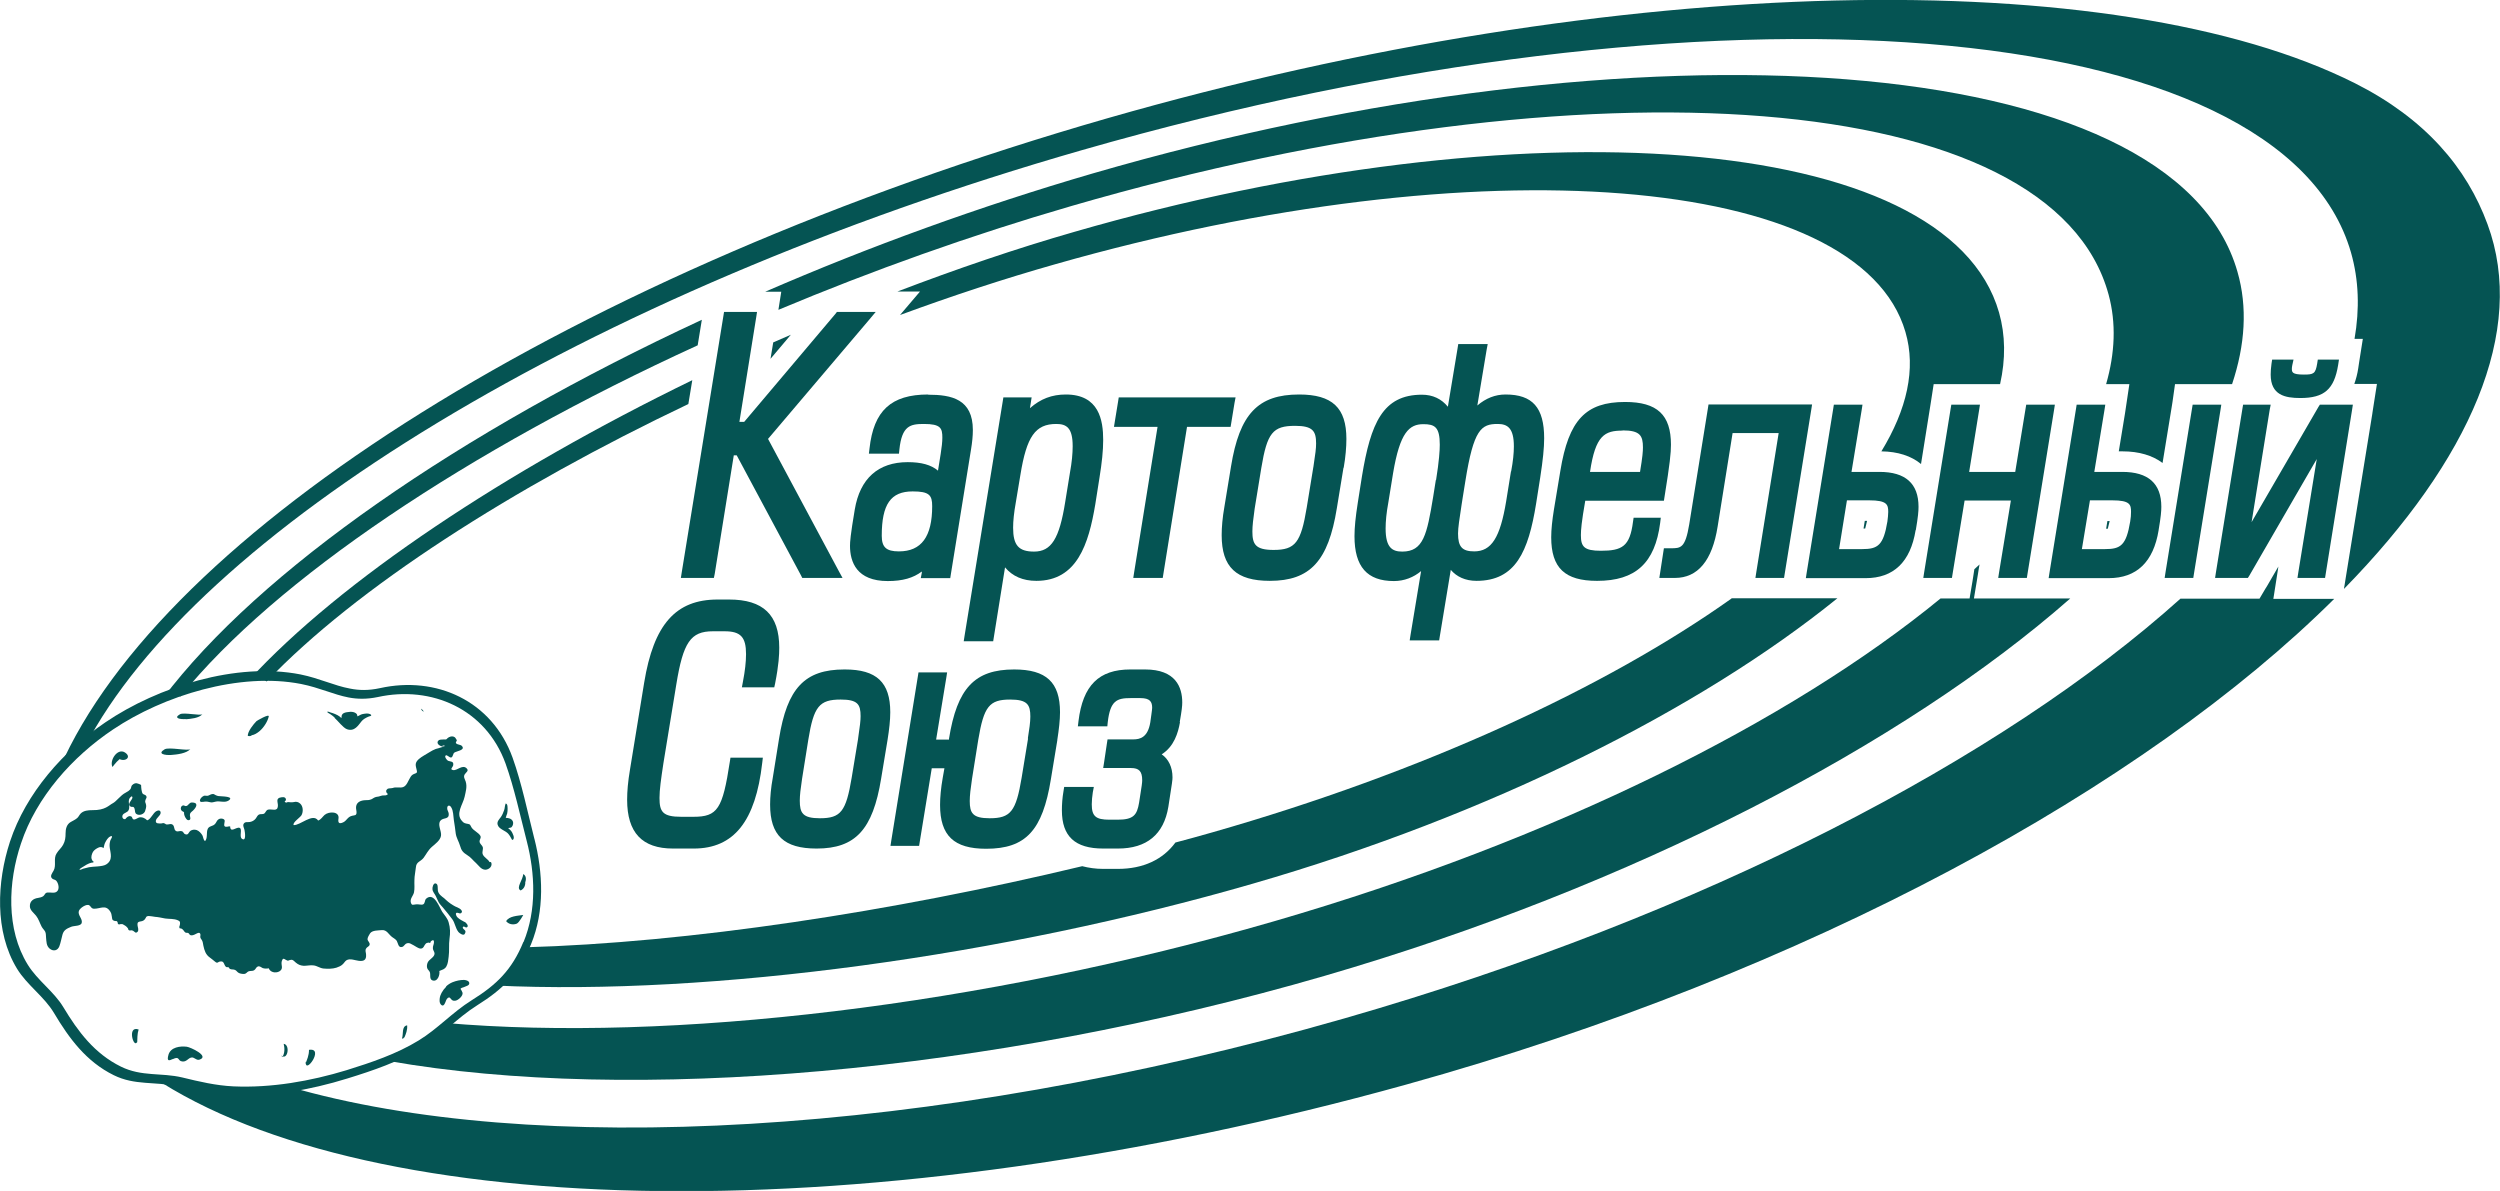 <?xml version="1.0" encoding="UTF-8"?> <svg xmlns="http://www.w3.org/2000/svg" id="_Слой_2" data-name="Слой 2" viewBox="0 0 120.47 57.39"><defs><style> .cls-1 { fill: #055453; } </style></defs><g id="Layer_1" data-name="Layer 1"><g><g><path class="cls-1" d="M12.86,32.83c4.3-4.5,11.82-9.32,20.31-13.36l.19-1.15c-9,4.38-16.93,9.63-21.38,14.47.33-.15.63-.1.88.05Z"></path><path class="cls-1" d="M83.44,28.84c-6.07,4.31-14.9,8.38-25.02,11.27-.59.17-1.18.33-1.78.49-.6.82-1.55,1.27-2.77,1.27h-.71c-.37,0-.7-.05-1.01-.13-9.17,2.2-18.96,3.69-26.89,3.91-.3.73-.78,1.4-1.43,1.84,10.49.5,24.53-1.43,36.55-4.91,11.42-3.3,21.54-8.39,28.16-13.75h-5.1Z"></path><path class="cls-1" d="M89.86,25.1l-.06.37s.06,0,.08,0c.02-.07.05-.19.09-.37h-.11Z"></path><path class="cls-1" d="M37.13,17.29l.98-1.16c-.28.12-.57.25-.85.37l-.13.79Z"></path><path class="cls-1" d="M44.34,14.04l-.97,1.14c2.5-.92,5.02-1.75,7.49-2.45,20.41-5.82,38.75-4.35,40.96,3.27.52,1.78.07,3.73-1.16,5.75.79.01,1.44.22,1.91.61l.45-2.82.03-.19.13-.84h3.2c.27-1.2.26-2.36-.05-3.45-2.49-8.74-23.03-10.11-44.55-3.89-2.82.81-5.69,1.79-8.54,2.88h1.1Z"></path></g><g><path class="cls-1" d="M8.58,33.53s.08.02.12.03c4.59-5.67,13.84-11.85,24.92-16.92l.2-1.23c-11.66,5.41-21.3,12.05-25.98,18.25.23-.07.47-.13.74-.12Z"></path><path class="cls-1" d="M95.12,28.84l.19-1.15.04-.26.04-.23c-.08.08-.17.15-.25.23l-.06.39-.03.19-.14.83h-1.4c-7.22,5.92-18.6,11.63-32.1,15.55-14.09,4.09-29.11,5.85-40.01,4.9-.24.36-.61.64-.95.87-.46.32-1.07.69-1.71.97,11.65,2.05,28.91.6,45.07-4.1,14.86-4.32,27.93-11.14,35.95-18.19h-4.64Z"></path><path class="cls-1" d="M101.55,25.11l-.06.37s.06,0,.08,0c.02-.07.05-.19.09-.37h-.11Z"></path><path class="cls-1" d="M37.65,14.04l-.14.89c4.53-1.9,9.29-3.6,14.11-5,24.99-7.26,47.29-5.7,49.99,4.27.37,1.37.31,2.81-.12,4.31h1.12l-.17,1.14-.04.27-.3,1.83h.18c.8,0,1.45.2,1.93.56l.45-2.76.03-.19.12-.85h2.75c.63-1.89.75-3.71.26-5.41-3.06-10.76-28.81-12.4-55.17-4.74-5.42,1.58-10.76,3.52-15.78,5.7h.78Z"></path></g><path class="cls-1" d="M114.32,19.92l-1.28,7.9-.03.19-.06.37c6.09-6.22,8.81-12.45,6.92-17.57-1-2.73-3-5.09-6.39-6.8-11.47-5.76-35.31-5.43-60.12,1.69C27.62,13.1,7.81,25.67,2.86,37.05c.16-.24.43-.4.73-.43,0-.02.03-.04.03-.06.09-.28.26-.46.47-.57C9.4,25.75,28.14,14.13,52.12,7.24,82.61-1.52,109.99.69,113.29,12.17c.38,1.33.42,2.72.17,4.16h.4l-.18,1.14-.04.27c-.04.28-.11.53-.19.76h1.09l-.18,1.15-.04.26Z"></path><path class="cls-1" d="M109.55,28.85l.18-1.15.04-.26.02-.14-.55.95-.07.11-.29.49h-3.81c-8.56,7.69-22.92,15.23-40.27,20.22-20.15,5.79-39.26,6.67-50.86,3.3-1.01.36-2.14.29-3.23.11-.72-.12-1.43-.29-2.15-.44-.32-.07-.64-.13-.97-.18-.03,0-.08,0-.09-.01-.02,0-.04,0-.05,0-.05,0-.11,0-.16,0,10.59,7.09,34.73,7.56,60.45.42,19.48-5.41,35.64-14.37,44.74-23.41h-2.94Z"></path><path class="cls-1" d="M21.5,47.55c-.09.09-.16.18-.22.29-.04.08-.08.17-.09.26-.01.11-.02.22.05.3.11.13.18,0,.22-.1.03-.07.05-.16.12-.21.1-.07.12.03.19.09.05.05.12.05.18.04.13-.02.37-.23.34-.38,0-.02-.09-.19-.1-.19.03-.05.11-.06.16-.08.06-.02.11-.04.17-.07.06-.03.11-.07.09-.15-.03-.1-.16-.12-.25-.13-.19,0-.37.04-.55.11-.12.05-.23.12-.32.21Z"></path><path class="cls-1" d="M16.13,34.58c-.07-.06-.14-.12-.22-.17-.03-.02-.13-.07-.14-.1,0-.04.12,0,.15.02.15.04.33.11.45.2.01.01.07.07.09.06,0,0,0-.06,0-.07,0-.03.01-.06.03-.09.06-.09.19-.11.31-.12.11-.02.21-.01.3.03.1.05.12.1.12.18.09-.03.15-.09.25-.11.11-.02.25-.05.36,0,.03.02.08.04.05.08-.02.02-.11.03-.14.05-.13.06-.24.12-.32.22-.15.18-.33.51-.7.38-.19-.07-.45-.42-.6-.55Z"></path><path class="cls-1" d="M24.37,38.73s.01,0,.03,0c.06.04.06.16.06.22,0,.09,0,.17-.02.25-.02.07-.06.15-.07.21.14,0,.3.04.35.19.02.07,0,.17-.04.22-.03.05-.05.06-.1.07-.03,0-.07,0-.09.03.04.01.1.08.13.11.06.07.09.15.12.23.02.06.03.13,0,.18-.07.09-.09-.03-.12-.07-.03-.06-.07-.12-.11-.17-.13-.18-.47-.23-.53-.46-.04-.15.07-.25.15-.36.07-.1.12-.21.16-.33.04-.1.03-.21.07-.31,0-.02.01-.03.02-.03Z"></path><path class="cls-1" d="M8.33,51.03c-.17.08-.31.14-.21-.21.11-.36.56-.42.88-.38.17.02,1.11.45.62.62-.16.06-.25-.13-.4-.1-.16.03-.23.22-.44.19-.24-.03-.1-.28-.46-.11Z"></path><path class="cls-1" d="M12.21,35.33c-.06.11-.13.17-.27.13-.01-.21.28-.57.42-.71.02-.02.63-.38.59-.22-.05.22-.22.51-.44.7-.12.1-.25.18-.38.2-.06,0,.11-.45.21-.66"></path><path class="cls-1" d="M5.89,36.5c-.2.11-.34.29-.47.46-.16-.31.24-.93.6-.7.34.22.02.47-.28.31"></path><path class="cls-1" d="M8.25,36.38c-.3.02-.69-.05-.32-.27.21-.13,1.15.1,1.25-.02-.19.22-.66.27-.93.29Z"></path><path class="cls-1" d="M8.95,34.65c-.26.02-.61-.04-.28-.23.18-.11,1,.09,1.09-.01-.17.2-.57.23-.81.25Z"></path><path class="cls-1" d="M21.41,35.98c-.22.01-.45-.18-.25-.32.07-.05.77-.02.86-.02-.05.3-.47.36-.72.26"></path><path class="cls-1" d="M18.93,38.33c-.22.01-.44-.18-.25-.32.07-.05.77-.03.86-.02-.05.3-.47.37-.72.26"></path><path class="cls-1" d="M25.22,44.08s-.2.38-.32.43c-.18.07-.39.03-.51-.12.14-.25.56-.26.83-.3Z"></path><path class="cls-1" d="M6.61,50.29c.01-.23,0-.47.07-.68-.57-.21-.24.94-.07.6"></path><path class="cls-1" d="M14.7,51.3c.1-.24.19-.44.19-.71.77-.12-.22,1.25-.15.56"></path><path class="cls-1" d="M13.6,50.94c.13-.17.12-.45.07-.64.33.04.19.83-.11.56"></path><path class="cls-1" d="M19.48,50.01c.08-.18.16-.38.14-.6-.28.04-.17.43-.25.63.07.03.07-.02.11-.06"></path><path class="cls-1" d="M25.31,42.42c.02.2-.02.39-.22.49-.25-.12.12-.52.12-.79.15.07.16.26.09.42"></path><g><path class="cls-1" d="M8.87,39.14s0,.06,0,.08c.01.05.02.09.04.13.03.06.1.2.2.17.11-.03.04-.16.04-.24,0-.11.06-.14.15-.22.18-.17.27-.39-.05-.39-.14,0-.16.14-.27.17-.06.02-.11-.04-.15-.03-.12.02-.15.17-.08.25.04.05.09.04.12.09Z"></path><path class="cls-1" d="M9.79,38.64c.12-.02.18-.02.3.01.14.04.18,0,.3-.02.19-.05.43.07.62-.05.29-.19-.24-.2-.36-.21-.1,0-.17-.01-.25-.05-.08-.03-.08-.08-.2-.05-.08.02-.13.07-.21.08-.09,0-.12-.02-.16,0-.16.05-.33.34-.04.29Z"></path><path class="cls-1" d="M22.39,44.43c-.12-.07-.24-.12-.34-.22-.07-.06-.15-.27.02-.22.05.01.1.05.15.01.05-.04.05-.08.02-.13-.08-.13-.29-.16-.41-.25-.08-.05-.16-.1-.23-.16-.07-.05-.13-.12-.19-.17-.13-.1-.28-.2-.31-.37-.01-.08,0-.18-.02-.26-.01-.04-.04-.08-.09-.09-.11-.02-.16.19-.15.27,0,.13.11.23.16.34.05.1.09.21.14.3.06.1.14.18.21.26.15.18.3.36.44.55.14.19.15.43.3.62.04.05.2.17.28.12.03-.02.07-.12.06-.14,0-.06-.07-.09-.1-.13-.04-.04-.05-.11.02-.11.05,0,.09.06.14.04.13-.06-.03-.23-.1-.27Z"></path><path class="cls-1" d="M23.59,41.54c-.08-.15-.27-.22-.33-.38-.04-.12.04-.24,0-.35-.04-.09-.14-.15-.15-.25-.01-.11.09-.17.04-.28-.09-.16-.33-.25-.43-.41-.07-.12-.05-.15-.18-.17-.11-.02-.19-.03-.27-.13-.34-.36.04-.8.12-1.18.05-.24.13-.48.05-.73-.04-.12-.12-.22-.05-.34.06-.1.21-.17.11-.28-.2-.23-.46.1-.66.07-.19-.03-.02-.13,0-.24.03-.2-.13-.16-.25-.21-.06-.03-.18-.19-.12-.25.07-.07.18.12.28.09.08-.03.08-.19.14-.23.08-.07.57-.12.36-.33-.06-.06-.21-.05-.27-.12-.07-.09.04-.14-.02-.24-.12-.19-.41-.06-.47.09-.04.09,0,.23-.09.3-.02.02-.13.04-.16.05-.08.03-.16.05-.24.07-.11.04-.21.1-.31.16-.17.11-.36.2-.51.33-.21.19-.15.31-.1.53.04.15-.02.14-.14.19-.09.04-.13.09-.18.18-.09.14-.16.39-.34.45-.15.05-.34-.02-.49.04-.17.07-.16.26-.29.34-.08.04-.19,0-.28.04-.09.03-.13.04-.22.05-.1.02-.14.06-.23.11-.11.05-.21.05-.32.05-.2.01-.4.09-.43.3-.02.1.03.22.02.32-.02.12-.08.1-.21.13-.22.05-.26.23-.42.31-.22.11-.27.02-.24-.17.06-.36-.46-.36-.67-.18-.09.08-.18.23-.31.27-.26-.38-.86.24-1.18.22-.07-.12.32-.37.38-.48.09-.17.08-.43-.07-.56-.09-.08-.19-.1-.3-.07-.11.02-.16.01-.28,0-.05,0-.08.05-.13.01-.08-.07.03-.06.03-.11,0-.13-.1-.15-.22-.13-.31.04-.15.25-.17.43-.02.27-.28.13-.45.16-.12.02-.12.11-.19.18-.08.07-.18.02-.27.06-.08.04-.11.14-.17.21-.07.08-.16.13-.27.15-.11.02-.23-.03-.3.09-.05.1.02.19.04.29.02.09.1.58-.12.43-.15-.1.04-.48-.12-.53-.16-.05-.44.27-.45-.07-.08-.01-.21.06-.27-.01-.05-.06.03-.22,0-.29-.04-.08-.18-.09-.25-.06-.1.04-.13.13-.18.21-.13.19-.34.09-.4.33-.04.16.01.41-.11.53-.09-.06-.08-.19-.13-.28-.06-.1-.16-.21-.27-.25-.11-.04-.25-.02-.33.06-.07.07-.08.19-.22.14-.1-.03-.07-.13-.19-.15-.11-.02-.2.06-.29-.03-.07-.07-.04-.2-.12-.27-.09-.08-.17-.02-.27-.02-.09,0-.06-.02-.13-.05-.08-.04-.1,0-.16,0-.12,0-.28.02-.26-.13.02-.14.21-.23.23-.37.01-.14-.11-.15-.21-.09-.15.08-.28.41-.44.44-.09-.1-.24-.17-.38-.14-.07.02-.19.11-.26.1-.11-.02-.04-.14-.17-.16-.1-.02-.19.07-.24.14-.13.03-.18-.12-.12-.21.06-.09.22-.11.27-.21.13-.23-.13-.5.16-.68.14.11-.25.33-.08.48.09.08.16-.03.21.11.04.1,0,.21.1.27.14.09.36,0,.41-.14.03-.08.07-.22.05-.3-.02-.12-.07-.13-.03-.24.02-.08.08-.1.04-.19-.04-.07-.12-.06-.17-.11-.06-.07-.08-.31-.08-.41,0-.04-.21-.1-.24-.1-.09,0-.21.08-.23.16-.02.11-.05.18-.28.3-.24.12-.44.42-.62.51-.18.09-.35.34-.98.33-.2,0-.42.02-.56.16-.07.07-.1.16-.17.22-.09.08-.21.13-.31.19-.2.11-.25.34-.25.54,0,.21-.02.38-.12.56-.08.15-.22.26-.31.41-.17.25,0,.58-.15.84-.06.11-.19.26-.07.37.04.05.13.05.19.1.12.12.19.43.03.54-.12.09-.31.02-.45.04-.12.02-.1.09-.19.17-.06.05-.18.08-.26.09-.22.03-.4.16-.39.4,0,.19.18.31.3.46.12.15.18.36.27.53.05.09.13.16.17.24.04.09.03.2.04.29.02.19.01.38.17.52.18.15.39.1.47-.11.07-.19.1-.38.15-.56.06-.22.2-.29.42-.38.14-.06.48-.02.51-.2.04-.19-.2-.36-.14-.56.04-.14.38-.37.51-.27.09.07.08.15.22.16.32,0,.56-.21.78.13.05.08.07.15.08.25.02.14.01.17.14.21.05.02.06-.03.12.03.04.04,0,.1.06.13.04.02.1-.02.14-.01.08,0,.05,0,.12.04.08.04.14.09.19.16.03.03,0,.07.06.1.06.03.1-.03.19.02.08.04.12.15.22.05.07-.08.01-.21,0-.29-.05-.3.19-.13.34-.3.09-.1.04-.16.2-.17.09,0,.21.03.3.04.17.01.32.05.49.08.21.03.42,0,.62.09.11.05.1.09.09.2,0,.04-.04.1-.03.14.03.09.03.02.11.06.1.05.11.14.19.19.04.02.09,0,.13.02.04.02.05.06.08.09.19.11.42-.22.5-.05.02.04,0,.11,0,.15.01.07.04.09.07.14.05.07.06.17.08.28.05.23.11.43.31.57.09.06.16.13.24.19.15.13.13.01.28,0,.18-.03.16.19.26.26.06.04.06,0,.12.02.03.01.04.07.07.08.08.04.16.01.25.05.08.04.11.12.19.15.06.03.19.05.26.04.09-.01.12-.09.19-.12.09-.04.19,0,.28-.06.07-.04.09-.14.16-.17.1-.05.16.03.25.07.09.03.2.03.29.01.07.19.32.25.51.15.23-.14.06-.3.12-.5.05-.15.09-.12.19-.06.14.09.12.01.26,0,.1-.01.15.08.23.14.12.1.23.14.38.15.16,0,.31-.04.47-.02.17.02.3.13.47.15.21.02.44.02.63-.04.11-.04.22-.08.3-.16.07-.06.11-.15.19-.2.17-.1.41.01.59.03.24.03.37-.04.35-.3,0-.1-.06-.19,0-.29.04-.08.14-.09.17-.18.03-.12-.1-.17-.1-.28,0-.07.08-.21.12-.27.11-.16.39-.14.57-.16.24-.02.32.2.49.33.08.06.18.11.23.19.06.1.07.35.26.29.1-.03.12-.14.22-.17.13-.05.22.04.33.09.1.05.23.16.34.16.15,0,.16-.15.24-.23.05-.05.07-.04.14-.06.03,0,.05.03.08.01.03-.02.02-.07.03-.07.09-.07.16-.09.15.06,0,.09-.06.17-.05.28,0,.09.08.16.08.25,0,.18-.26.27-.33.43-.03.07-.05.16-.03.25.02.1.09.12.13.21.05.11-.03.34.12.4.26.1.38-.28.34-.45.15-.07.25-.07.34-.22.08-.14.09-.32.11-.47.04-.29,0-.58.04-.86.04-.28.04-.52-.04-.79-.06-.21-.19-.33-.31-.51-.13-.2-.39-.98-.78-.63-.07.07-.04.22-.14.27-.08.04-.24-.02-.35,0-.13.01-.19.07-.24-.08-.06-.19.11-.32.15-.5.04-.19.01-.39.02-.59,0-.21.05-.4.07-.61.02-.28.22-.27.37-.46.14-.19.21-.36.4-.53.16-.14.4-.31.44-.53.04-.23-.19-.55-.02-.74.14-.16.43-.03.39-.35-.01-.08-.08-.16-.07-.25,0-.14.12-.16.19-.04.11.17.1.42.13.62.03.21.07.43.09.64.03.22.15.39.21.6.06.22.14.32.35.45.17.1.27.25.42.38.13.12.24.31.44.32.19,0,.38-.18.28-.37ZM5.33,40.46c-.05.14-.06.27-.04.4.03.24.17.59-.18.8-.18.11-.63.09-.82.13-.09.02-.18.04-.28.07-.04.01-.14.07-.17.05-.04-.02.08-.09.11-.11.14-.09.31-.2.46-.23.02,0,.1,0,.11-.04,0,0-.05-.03-.05-.04-.02-.02-.04-.05-.05-.09-.04-.1,0-.24.06-.35.06-.09.15-.15.25-.2.1-.05.19-.04.26.02.03-.09.03-.18.08-.27.05-.1.13-.24.24-.29.03-.02.08-.04.09.01,0,.03-.05.1-.06.14Z"></path><path class="cls-1" d="M9.82,38.35s0,0,0,0c0,0,.01-.01.02-.01h-.02Z"></path></g><g><path class="cls-1" d="M92.32,25.54c.11-.65.13-.91.13-1.12,0-1.12-.63-1.68-1.88-1.68h-1.35l.49-2.98.04-.26h-1.38l-.03.19-1.28,7.91-.04.26h2.88c1.35,0,2.16-.78,2.41-2.31ZM88.62,26.47l.38-2.36h1.07c.87,0,.92.21.92.56,0,.13-.02.3-.04.46-.19,1.15-.46,1.33-1.21,1.33h-1.13Z"></path><path class="cls-1" d="M80.05,24.95h-1.33l-.03.2c-.15,1.18-.52,1.39-1.55,1.39-.81,0-.96-.2-.96-.75,0-.25.03-.63.21-1.66h3.79l.03-.19c.26-1.6.31-2.12.31-2.51,0-1.44-.66-2.06-2.21-2.06-1.9,0-2.72.87-3.12,3.32,0,0-.31,1.87-.31,1.87-.08.5-.13.95-.13,1.33,0,1.48.66,2.1,2.21,2.1,1.86,0,2.79-.86,3.04-2.79l.03-.25ZM78.19,20.74c.84,0,.98.25.98.82,0,.19-.02.46-.14,1.18h-2.41c.26-1.77.71-1.99,1.57-1.99Z"></path><path class="cls-1" d="M64.75,22.54c.09-.52.13-.99.13-1.39,0-1.5-.68-2.14-2.28-2.14-1.98,0-2.87.94-3.28,3.47,0,0-.32,1.95-.32,1.95-.09.51-.13.97-.13,1.36,0,1.54.7,2.2,2.32,2.2,1.94,0,2.82-.95,3.23-3.5l.32-1.95ZM63.29,22.49s-.32,1.96-.32,1.96c-.28,1.7-.55,2.05-1.6,2.05-.88,0-1.02-.28-1.02-.89,0-.26.04-.61.11-1.1,0,0,.32-1.96.32-1.96.28-1.69.55-2.03,1.63-2.03.86,0,1.01.26,1.01.85,0,.24-.03.47-.13,1.13Z"></path><path class="cls-1" d="M74.22,23.01c.13-.84.19-1.43.19-1.89,0-1.48-.56-2.11-1.86-2.11-.5,0-.95.18-1.36.53l.45-2.7.05-.26h-1.42l-.03.19-.47,2.83c-.31-.38-.73-.58-1.25-.58-1.89,0-2.47,1.38-2.89,3.93,0,0-.2,1.27-.2,1.27-.11.7-.16,1.2-.16,1.62,0,1.47.61,2.16,1.9,2.16.5,0,.95-.18,1.31-.48l-.51,3.08-.04.26h1.42l.03-.19.53-3.21c.28.33.7.53,1.24.53,1.89,0,2.5-1.42,2.87-3.71l.2-1.27ZM69.19,23.13s-.13.82-.13.82c-.3,1.82-.47,2.63-1.49,2.63-.48,0-.8-.19-.8-1.11,0-.35.04-.76.13-1.25,0,0,.23-1.42.23-1.42.33-1.97.78-2.36,1.46-2.36.55,0,.79.14.79.99,0,.26-.03.78-.18,1.71ZM72.81,22.72s-.23,1.43-.23,1.43c-.29,1.76-.71,2.42-1.54,2.42-.58,0-.78-.22-.78-.86,0-.28.07-.72.17-1.38l.05-.32s.13-.81.13-.81c.4-2.52.77-2.77,1.56-2.77.47,0,.78.19.78,1.08,0,.33-.04.72-.13,1.2Z"></path><path class="cls-1" d="M56.85,34.79c.1-.57.12-.77.12-.94,0-.73-.31-1.59-1.79-1.59h-.71c-1.52,0-2.29.77-2.5,2.49l-.03.25h1.42l.02-.2c.12-1.04.44-1.16,1.1-1.16h.47c.47,0,.57.18.57.47,0,.09-.07.54-.09.7-.12.73-.5.82-.82.82h-1.24l-.03.19-.14.94-.04.25h1.34c.39,0,.54.16.54.59,0,.1-.01.21-.15,1.08-.1.6-.27.82-1.04.82h-.39c-.66,0-.85-.17-.85-.74,0-.19.02-.37.05-.58l.05-.26h-1.43l-.03.19c-.06.34-.08.66-.08.94,0,1.25.63,1.84,1.99,1.84h.71c1.39,0,2.21-.68,2.43-2.01.19-1.2.2-1.3.2-1.42,0-.49-.19-.88-.52-1.11.6-.38.79-1.04.88-1.54Z"></path><path class="cls-1" d="M86,27.66l1.28-7.91.04-.26h-4.99l-.03.19-.9,5.59c-.19,1.15-.41,1.15-.89,1.15h-.33l-.03.19-.15.98-.04.26h.75c1.1,0,1.8-.83,2.06-2.48,0,0,.58-3.63.72-4.5h2.22l-1.08,6.72-.04.26h1.38l.03-.19Z"></path><polygon class="cls-1" points="110.71 27.85 112.04 27.85 112.07 27.66 113.34 19.76 113.38 19.5 111.79 19.5 111.72 19.61 108.5 25.16 109.37 19.76 109.42 19.5 108.09 19.5 108.06 19.68 106.78 27.59 106.74 27.85 108.32 27.85 108.39 27.74 111.64 22.12 110.75 27.59 110.71 27.85"></polygon><polygon class="cls-1" points="97.7 27.66 98.98 19.76 99.02 19.5 97.64 19.5 97.61 19.68 97.11 22.74 94.89 22.74 95.37 19.76 95.41 19.5 94.03 19.5 94 19.68 92.72 27.59 92.68 27.85 94.06 27.85 94.09 27.66 94.67 24.12 96.9 24.12 96.33 27.59 96.29 27.85 97.67 27.85 97.7 27.66"></polygon><polygon class="cls-1" points="105.63 19.68 104.35 27.59 104.31 27.85 105.69 27.85 105.72 27.66 107 19.76 107.04 19.5 105.66 19.5 105.63 19.68"></polygon><path class="cls-1" d="M110.52,17.33h-1.03l-.03.19c-.03.22-.04.38-.04.53,0,.99.69,1.13,1.43,1.13,1.15,0,1.63-.42,1.82-1.59l.04-.26h-1.02l-.03.19c-.08.49-.17.53-.64.53-.58,0-.58-.12-.58-.29,0-.04.01-.11.02-.16l.06-.27Z"></path><path class="cls-1" d="M104.02,25.54c.11-.65.13-.91.13-1.12,0-1.12-.63-1.68-1.88-1.68h-1.35l.49-2.98.04-.26h-1.38l-.03.19-1.28,7.91-.04.26h2.89c1.35,0,2.16-.78,2.41-2.31ZM100.32,26.47l.39-2.36h1.07c.87,0,.91.21.91.56,0,.13-.01.3-.04.46-.19,1.15-.46,1.33-1.21,1.33h-1.13Z"></path><polygon class="cls-1" points="34.86 15.22 32.85 27.59 32.81 27.85 34.4 27.85 34.44 27.66 35.36 21.94 35.5 21.94 38.6 27.73 38.66 27.85 40.6 27.85 40.42 27.52 37.01 21.15 41.89 15.4 42.2 15.03 40.33 15.03 40.27 15.11 35.86 20.33 35.63 20.33 36.44 15.29 36.48 15.03 34.89 15.03 34.86 15.22"></polygon><path class="cls-1" d="M40.69,32.26c-1.91,0-2.76.9-3.15,3.34l-.3,1.87c-.09.49-.13.93-.13,1.3,0,1.49.67,2.12,2.24,2.12,1.87,0,2.71-.91,3.11-3.37l.31-1.87c.08-.5.13-.95.13-1.33,0-1.44-.66-2.06-2.19-2.06ZM41.35,35.6s-.31,1.88-.31,1.88c-.27,1.62-.52,1.95-1.53,1.95-.83,0-.97-.25-.97-.85,0-.25.04-.59.11-1.05l.3-1.88c.26-1.61.53-1.94,1.56-1.94.82,0,.96.23.96.8,0,.22-.03.46-.12,1.08Z"></path><polygon class="cls-1" points="59.33 20.39 59.49 19.41 59.54 19.15 53.91 19.15 53.88 19.34 53.72 20.32 53.68 20.57 55.78 20.57 54.65 27.59 54.61 27.85 56.03 27.85 56.06 27.66 57.2 20.57 59.3 20.57 59.33 20.39"></polygon><path class="cls-1" d="M36.75,36.51h-1.55l-.03.19c-.35,2.29-.59,2.66-1.76,2.66h-.58c-.9,0-1.05-.24-1.05-.91,0-.39.07-.89.19-1.68,0,0,.62-3.79.62-3.79.33-2.03.69-2.56,1.76-2.56h.57c.77,0,1.03.28,1.03,1.1,0,.37-.05.82-.15,1.33l-.05.27h1.56l.04-.18c.18-.91.2-1.4.2-1.73,0-1.58-.77-2.32-2.42-2.32h-.55c-2.02,0-3.08,1.2-3.54,4.01l-.68,4.17c-.1.59-.14,1.06-.14,1.47,0,1.58.72,2.35,2.21,2.35h1c1.93,0,2.98-1.31,3.3-4.13l.03-.25Z"></path><path class="cls-1" d="M49.72,19.15h-1.37l-.03.19-1.84,11.3-.04.26h1.42l.03-.19.54-3.37c.36.43.86.65,1.51.65,1.96,0,2.52-1.77,2.84-3.69,0,0,.2-1.27.2-1.27.12-.74.18-1.32.18-1.83,0-.94-.19-2.19-1.8-2.19-.67,0-1.22.21-1.73.66l.04-.25.04-.26ZM50.9,20.43c.49,0,.79.18.79,1.07,0,.35-.04.78-.13,1.27l-.23,1.42c-.28,1.77-.67,2.39-1.5,2.39-.74,0-1.01-.3-1.01-1.15,0-.32.04-.72.13-1.22,0,0,.22-1.32.22-1.32.3-1.86.72-2.46,1.73-2.46Z"></path><path class="cls-1" d="M44.73,19.01c-1.79,0-2.63.78-2.83,2.6l-.03.25h1.45l.02-.2c.12-1.15.53-1.23,1.18-1.23.81,0,.89.2.89.66,0,.2-.03.46-.08.78,0,0-.07.44-.13.81-.33-.28-.8-.41-1.46-.41-1.42,0-2.3.79-2.55,2.28-.21,1.24-.23,1.57-.23,1.75,0,.78.32,1.7,1.82,1.7.72,0,1.23-.15,1.64-.46v.06s-.05.26-.05.26h1.42l.03-.19.97-6c.06-.36.09-.67.09-.95,0-1.49-1.03-1.7-2.15-1.7ZM43.31,26.57c-.6,0-.82-.2-.82-.75,0-1.52.43-2.14,1.49-2.14.8,0,.94.18.94.71,0,1.47-.52,2.18-1.6,2.18Z"></path><path class="cls-1" d="M50.95,35.65c.08-.51.13-.96.13-1.33,0-1.44-.66-2.06-2.21-2.06-1.9,0-2.75.9-3.14,3.34h0s0,.02,0,.04h-.62l.49-2.98.04-.26h-1.38l-.03.19-1.28,7.91-.04.26h1.38l.03-.19.58-3.55h.61l-.08.45c-.09.51-.13.95-.13,1.32,0,1.48.67,2.11,2.22,2.11,1.91,0,2.72-.88,3.12-3.35l.31-1.88ZM49.54,35.59s-.31,1.89-.31,1.89c-.27,1.62-.53,1.95-1.54,1.95-.82,0-.96-.25-.96-.83,0-.26.04-.61.11-1.07l.3-1.88c.27-1.61.53-1.94,1.54-1.94.83,0,.97.25.97.82,0,.27-.05.61-.12,1.05Z"></path></g><path class="cls-1" d="M20.4,34.25c.06.07-.08.03-.11-.1.03.02.06.04.09.08,0,0,.01.02.02.03Z"></path><path class="cls-1" d="M25.75,40.42c-.32-1.26-.61-2.68-1.05-3.91-.99-2.75-3.69-3.95-6.39-3.35-.55.12-1.01.11-1.45.02-.76-.14-1.45-.49-2.38-.68-3.09-.61-6.88.6-9.39,2.3-2.04,1.38-3.84,3.42-4.61,5.76-.63,1.93-.75,4.33.34,6.12.49.8,1.3,1.33,1.78,2.13.73,1.23,1.56,2.35,2.88,3,1.03.51,1.99.29,3.05.54.85.2,1.68.41,2.56.44,1.89.08,3.85-.26,5.65-.82,1.23-.38,2.5-.81,3.6-1.49.94-.58,1.69-1.43,2.66-2.04,1.23-.77,2.01-1.53,2.59-2.94.66-1.6.58-3.44.16-5.09ZM25.22,45.39c-.55,1.35-1.3,2.07-2.49,2.81-.93.58-1.65,1.39-2.56,1.94-1.06.65-2.28,1.06-3.47,1.43-1.74.53-3.62.86-5.45.78-.85-.04-1.65-.23-2.47-.43-1.02-.24-1.95-.03-2.95-.52-1.28-.63-2.07-1.69-2.78-2.87-.46-.76-1.24-1.28-1.71-2.04-1.06-1.71-.95-4-.33-5.84.74-2.24,2.48-4.19,4.44-5.5,2.43-1.63,6.09-2.77,9.06-2.19.9.18,1.56.51,2.29.65.42.08.87.09,1.4-.02,2.6-.57,5.21.58,6.16,3.2.42,1.17.71,2.53,1.02,3.73.41,1.58.48,3.34-.15,4.87Z"></path></g></g></svg> 